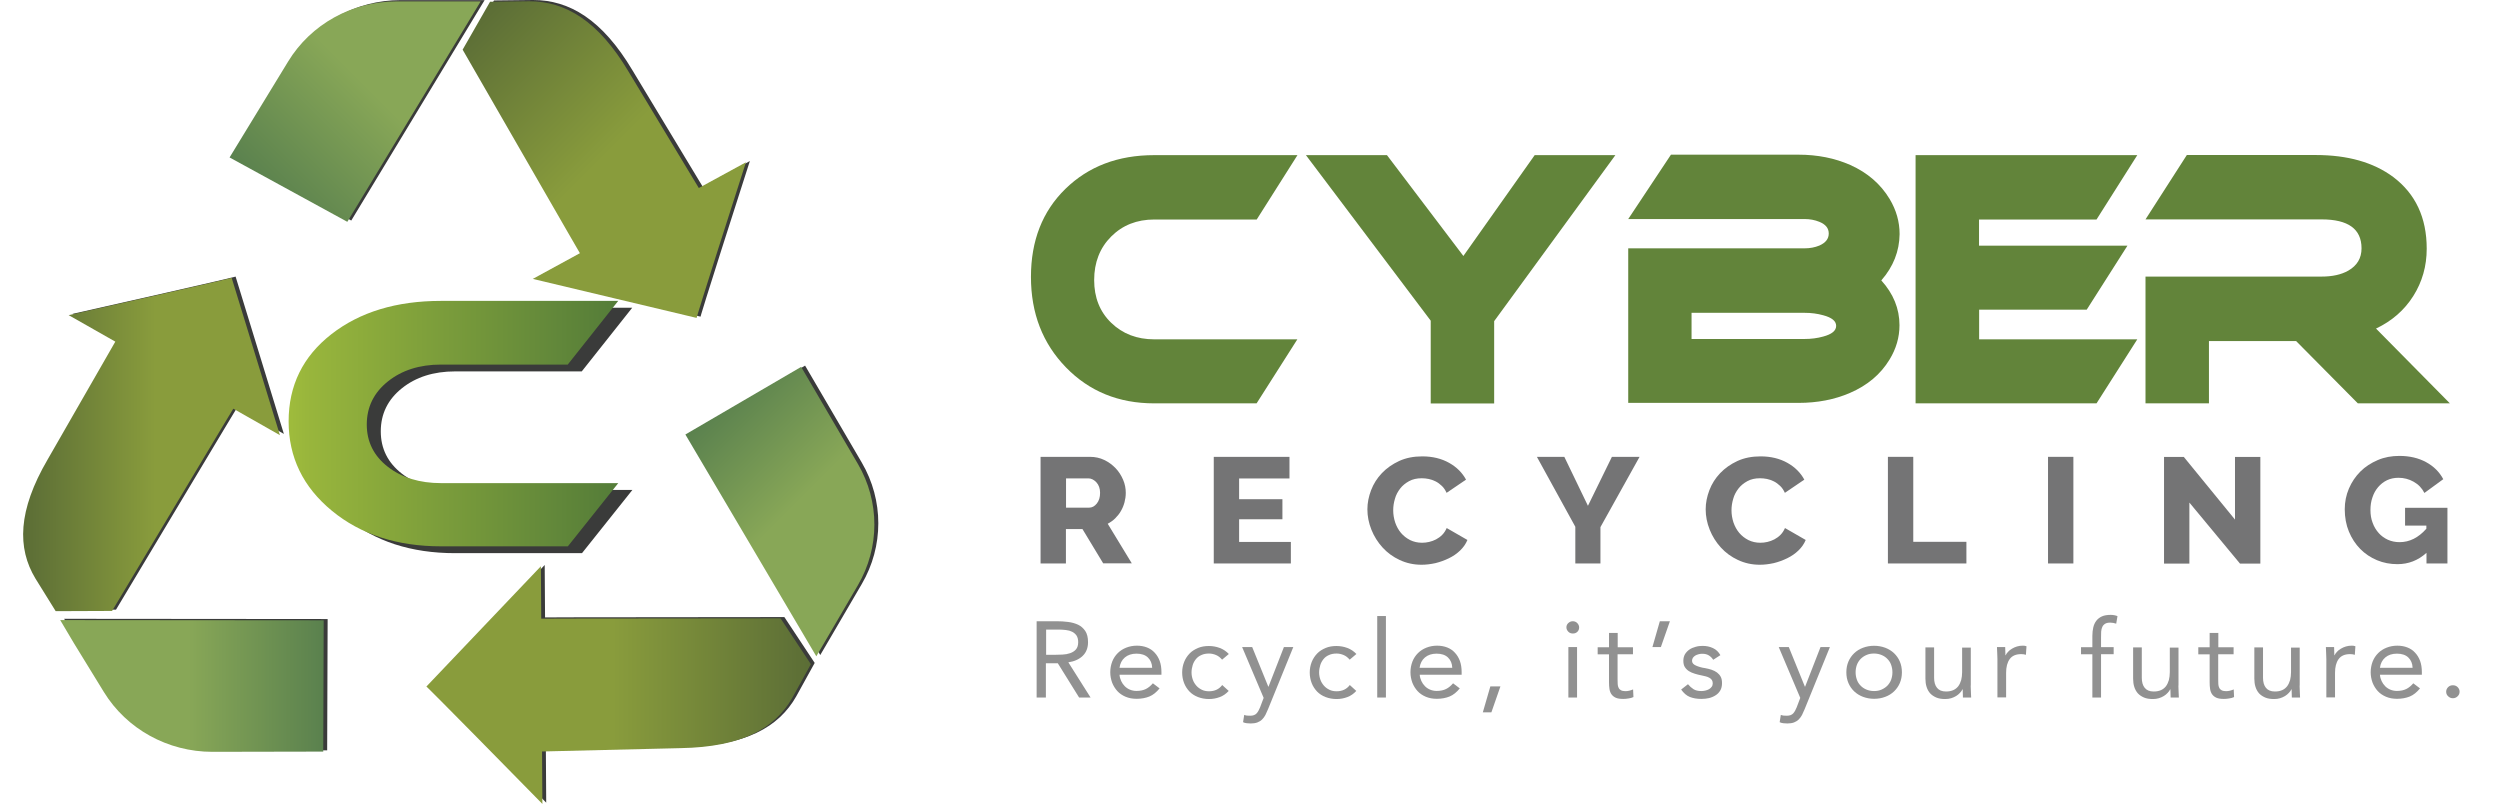 <?xml version="1.0" encoding="utf-8"?>
<!-- Generator: Adobe Illustrator 24.1.0, SVG Export Plug-In . SVG Version: 6.00 Build 0)  -->
<svg version="1.1" id="Layer_1" xmlns="http://www.w3.org/2000/svg" xmlns:xlink="http://www.w3.org/1999/xlink" x="0px" y="0px"
	 viewBox="0 0 215.94 69.44" style="enable-background:new 0 0 215.94 69.44;" xml:space="preserve">
<style type="text/css">
	.st0{fill:#3A3B3A;}
	.st1{fill:#62843A;}
	.st2{fill:#747475;}
	.st3{fill:url(#SVGID_1_);}
	.st4{fill:url(#SVGID_2_);}
	.st5{fill:url(#SVGID_3_);}
	.st6{fill:url(#SVGID_4_);}
	.st7{fill:url(#SVGID_5_);}
	.st8{fill:url(#SVGID_6_);}
	.st9{fill:url(#SVGID_7_);}
	.st10{fill:#919191;}
</style>
<g>
	<path class="st0" d="M41.86,0.01l-2.21,0l-5.06,0c-3.84,0-7.4,1.97-9.36,5.19l-5.06,8.29l10.17,5.56L41.86,0.01z"/>
	<path class="st0" d="M60.51,27.35c0,0-0.04-0.06,4.26-13.44l-4.07,2.22L54.64,6.09C52.02,1.68,49.17,0,46.05,0l-3.38,0.04
		L40.3,4.18l9.1,15.8l0,0l1.03,1.78l-4.07,2.22L60.51,27.35z"/>
	<path class="st0" d="M70.85,56.58l1.09-1.86l2.5-4.28c1.9-3.25,1.9-7.23,0-10.48l-4.9-8.38l-10,5.84L70.85,56.58z"/>
	<path class="st0" d="M37.16,59.19c0,0,0.07,0,10.02,10.14l-0.03-4.53l11.98-0.29c5.24-0.09,8.13-1.69,9.64-4.35l1.6-2.9l-2.62-3.96
		l-18.57,0.02l0,0l-2.1,0.01l-0.03-4.53L37.16,59.19z"/>
	<path class="st0" d="M5.54,53.45l1.18,1.99l2.59,4.22c1.97,3.21,5.53,5.17,9.37,5.17l9.58-0.02l0.04-11.34L5.54,53.45z"/>
	<path class="st0" d="M20.35,23.89c0,0-0.04,0.06-14.08,3.22l4.03,2.29L4.46,39.57c-2.59,4.43-2.64,7.67-1.06,10.29l1.75,2.82
		l4.87-0.02l9.41-15.71l0,0l1.06-1.76l4.03,2.29L20.35,23.89z"/>
	<g>
		<path class="st1" d="M112.06,29.31l-3.52,5.53h-8.85c-3.07,0-5.61-1.04-7.62-3.11c-2.01-2.07-3.02-4.67-3.02-7.81
			c0-3.13,0.99-5.67,2.98-7.61c1.99-1.94,4.54-2.91,7.66-2.91h12.38l-3.52,5.56h-8.85c-1.5,0-2.74,0.49-3.72,1.47
			c-0.98,0.98-1.47,2.24-1.47,3.76c0,1.51,0.49,2.74,1.47,3.69c0.98,0.95,2.22,1.43,3.72,1.43H112.06z"/>
		<path class="st1" d="M139.53,13.4l-10.47,14.34v7.11h-5.48V27.7L112.8,13.4h7l6.6,8.71l6.16-8.71H139.53z"/>
		<path class="st1" d="M162.5,24.22c1.04,1.15,1.57,2.44,1.57,3.87c0,1.05-0.29,2.04-0.86,2.97c-0.77,1.27-1.91,2.23-3.42,2.88
			c-1.34,0.58-2.82,0.86-4.45,0.86h-14.7V21.45h15.24c0.46,0,0.88-0.08,1.27-0.24c0.54-0.24,0.81-0.58,0.81-1.04
			s-0.27-0.79-0.81-1.01c-0.39-0.16-0.82-0.24-1.27-0.24h-15.24l3.69-5.56h11.01c1.65,0,3.14,0.3,4.48,0.89
			c1.5,0.67,2.63,1.66,3.4,2.94c0.57,0.95,0.86,1.96,0.86,3.03C164.06,21.7,163.54,23.03,162.5,24.22z M155.87,27.02h-9.76v2.26
			h9.76c0.57,0,1.11-0.07,1.61-0.21c0.75-0.2,1.12-0.51,1.12-0.92c0-0.42-0.37-0.72-1.12-0.92
			C156.98,27.09,156.44,27.02,155.87,27.02z"/>
		<path class="st1" d="M184.61,29.31l-3.52,5.53h-15.63V13.4h19.15l-3.52,5.56h-10.15v2.26h12.82l-3.52,5.53h-9.29v2.56H184.61z"/>
		<path class="st1" d="M211.61,34.84h-7.95l-5.33-5.38h-7.53v5.38h-5.48V23.89h15.21c0.93,0,1.7-0.17,2.3-0.51
			c0.77-0.44,1.15-1.08,1.15-1.93c0-1.67-1.15-2.5-3.45-2.5h-15.21l3.57-5.56h11.13c2.76,0,4.99,0.63,6.7,1.9
			c1.92,1.45,2.89,3.51,2.89,6.19c0,1.51-0.39,2.87-1.16,4.09c-0.77,1.22-1.85,2.16-3.22,2.81L211.61,34.84z"/>
	</g>
	<g>
		<path class="st2" d="M89.88,48.67v-9.21h4.27c0.44,0,0.86,0.09,1.23,0.27c0.38,0.18,0.7,0.42,0.98,0.71s0.49,0.63,0.65,1
			c0.16,0.37,0.23,0.75,0.23,1.13c0,0.29-0.04,0.56-0.11,0.82s-0.17,0.51-0.31,0.75c-0.13,0.23-0.3,0.44-0.49,0.63
			c-0.19,0.19-0.41,0.34-0.65,0.47l2.08,3.42h-2.47L93.5,45.7h-1.43v2.97H89.88z M92.07,43.85h2c0.26,0,0.48-0.12,0.67-0.36
			c0.19-0.24,0.28-0.54,0.28-0.92c0-0.38-0.11-0.68-0.32-0.91c-0.21-0.22-0.44-0.34-0.69-0.34h-1.93V43.85z"/>
		<path class="st2" d="M111.5,46.8v1.87h-6.66v-9.21h6.54v1.87h-4.35v1.79h3.74v1.73h-3.74v1.96H111.5z"/>
		<path class="st2" d="M118.11,43.99c0-0.55,0.11-1.1,0.32-1.65c0.21-0.55,0.52-1.04,0.93-1.47c0.41-0.43,0.91-0.78,1.49-1.05
			c0.59-0.27,1.25-0.4,2-0.4c0.89,0,1.66,0.19,2.32,0.56s1.14,0.86,1.46,1.45l-1.68,1.14c-0.11-0.24-0.24-0.44-0.41-0.6
			s-0.34-0.29-0.54-0.39c-0.2-0.1-0.4-0.17-0.6-0.21s-0.4-0.06-0.6-0.06c-0.42,0-0.78,0.08-1.09,0.25
			c-0.31,0.17-0.57,0.38-0.77,0.64c-0.2,0.26-0.36,0.55-0.45,0.88c-0.1,0.33-0.15,0.66-0.15,1c0,0.36,0.06,0.71,0.17,1.05
			c0.12,0.34,0.28,0.64,0.5,0.9c0.22,0.26,0.48,0.46,0.79,0.62c0.31,0.15,0.65,0.23,1.03,0.23c0.2,0,0.4-0.02,0.61-0.07
			s0.41-0.12,0.6-0.22c0.19-0.1,0.37-0.23,0.53-0.39s0.29-0.36,0.39-0.59l1.79,1.03c-0.14,0.34-0.35,0.64-0.63,0.91
			c-0.28,0.27-0.6,0.49-0.97,0.67s-0.75,0.32-1.16,0.42c-0.41,0.09-0.81,0.14-1.2,0.14c-0.69,0-1.31-0.14-1.89-0.41
			s-1.07-0.63-1.48-1.08c-0.41-0.45-0.73-0.96-0.96-1.53C118.22,45.16,118.11,44.58,118.11,43.99z"/>
		<path class="st2" d="M135.12,39.46l2.04,4.23l2.07-4.23h2.39l-3.38,6.07v3.14h-2.17v-3.17l-3.32-6.04H135.12z"/>
		<path class="st2" d="M147.33,43.99c0-0.55,0.11-1.1,0.32-1.65c0.21-0.55,0.52-1.04,0.93-1.47c0.41-0.43,0.91-0.78,1.49-1.05
			c0.59-0.27,1.25-0.4,2-0.4c0.89,0,1.66,0.19,2.32,0.56s1.14,0.86,1.46,1.45l-1.68,1.14c-0.11-0.24-0.24-0.44-0.41-0.6
			s-0.34-0.29-0.54-0.39c-0.2-0.1-0.4-0.17-0.6-0.21s-0.4-0.06-0.6-0.06c-0.42,0-0.78,0.08-1.09,0.25
			c-0.31,0.17-0.57,0.38-0.77,0.64c-0.2,0.26-0.36,0.55-0.45,0.88c-0.1,0.33-0.15,0.66-0.15,1c0,0.36,0.06,0.71,0.17,1.05
			c0.12,0.34,0.28,0.64,0.5,0.9c0.22,0.26,0.48,0.46,0.79,0.62c0.31,0.15,0.65,0.23,1.03,0.23c0.2,0,0.4-0.02,0.61-0.07
			s0.41-0.12,0.6-0.22c0.19-0.1,0.37-0.23,0.53-0.39s0.29-0.36,0.39-0.59l1.79,1.03c-0.14,0.34-0.35,0.64-0.63,0.91
			c-0.28,0.27-0.6,0.49-0.97,0.67s-0.75,0.32-1.16,0.42c-0.41,0.09-0.81,0.14-1.2,0.14c-0.69,0-1.31-0.14-1.89-0.41
			s-1.07-0.63-1.48-1.08c-0.41-0.45-0.73-0.96-0.96-1.53C147.44,45.16,147.33,44.58,147.33,43.99z"/>
		<path class="st2" d="M163.07,48.67v-9.21h2.19v7.34h4.59v1.87H163.07z"/>
		<path class="st2" d="M176.9,48.67v-9.21h2.19v9.21H176.9z"/>
		<path class="st2" d="M189.11,43.41v5.27h-2.19v-9.21h1.71l4.42,5.41v-5.41h2.19v9.21h-1.76L189.11,43.41z"/>
		<path class="st2" d="M209.58,47.76c-0.72,0.65-1.55,0.97-2.5,0.97c-0.62,0-1.21-0.11-1.76-0.34c-0.55-0.23-1.03-0.55-1.45-0.97
			c-0.41-0.42-0.74-0.92-0.98-1.5s-0.36-1.23-0.36-1.93c0-0.63,0.12-1.23,0.36-1.79s0.57-1.05,0.99-1.47
			c0.42-0.42,0.92-0.74,1.5-0.99s1.2-0.36,1.87-0.36c0.88,0,1.65,0.18,2.31,0.54c0.66,0.36,1.15,0.85,1.48,1.47l-1.63,1.19
			c-0.21-0.42-0.52-0.74-0.93-0.97s-0.84-0.34-1.31-0.34c-0.36,0-0.7,0.07-0.99,0.21s-0.55,0.34-0.77,0.6s-0.38,0.55-0.49,0.89
			c-0.12,0.34-0.17,0.7-0.17,1.09c0,0.4,0.06,0.77,0.19,1.1c0.12,0.34,0.3,0.63,0.52,0.88c0.22,0.25,0.49,0.44,0.79,0.58
			c0.31,0.14,0.65,0.21,1.02,0.21c0.85,0,1.62-0.38,2.31-1.16V45.4h-1.84v-1.54h3.66v4.81h-1.81V47.76z"/>
	</g>
	<g>
		<linearGradient id="SVGID_1_" gradientUnits="userSpaceOnUse" x1="22.86" y1="16.624" x2="40.443" y2="-0.959">
			<stop  offset="0" style="stop-color:#5A814E"/>
			<stop  offset="0.513" style="stop-color:#88A757"/>
		</linearGradient>
		<path class="st3" d="M41.52,0.12l-2.21,0l-5.06,0c-3.84,0-7.4,1.97-9.36,5.19l-5.06,8.29l10.17,5.56L41.52,0.12z"/>
		<linearGradient id="SVGID_2_" gradientUnits="userSpaceOnUse" x1="39.327" y1="3.152" x2="61.906" y2="25.731">
			<stop  offset="0" style="stop-color:#5B6D36"/>
			<stop  offset="0.515" style="stop-color:#899C3C"/>
		</linearGradient>
		<path class="st4" d="M60.17,27.46c0,0-0.04-0.06,4.26-13.44l-4.07,2.22L54.3,6.2c-2.62-4.41-5.47-6.09-8.59-6.09l-3.38,0.04
			l-2.37,4.14l9.1,15.8l0,0l1.03,1.78l-4.07,2.22L60.17,27.46z"/>
		<linearGradient id="SVGID_3_" gradientUnits="userSpaceOnUse" x1="61.193" y1="35.534" x2="76.428" y2="50.769">
			<stop  offset="0" style="stop-color:#5A814E"/>
			<stop  offset="0.513" style="stop-color:#88A757"/>
		</linearGradient>
		<path class="st5" d="M70.51,56.69l1.09-1.86l2.5-4.28c1.9-3.25,1.9-7.23,0-10.48l-4.9-8.38l-10,5.84L70.51,56.69z"/>
		<linearGradient id="SVGID_4_" gradientUnits="userSpaceOnUse" x1="70.046" y1="59.172" x2="36.825" y2="59.172">
			<stop  offset="0" style="stop-color:#5B6D36"/>
			<stop  offset="0.515" style="stop-color:#899C3C"/>
		</linearGradient>
		<path class="st6" d="M36.83,59.3c0,0,0.07,0,10.02,10.14l-0.03-4.53l11.98-0.29c5.24-0.09,8.13-1.69,9.64-4.35l1.6-2.9l-2.62-3.96
			l-18.57,0.02l0,0l-2.1,0.01l-0.03-4.53L36.83,59.3z"/>
		<linearGradient id="SVGID_5_" gradientUnits="userSpaceOnUse" x1="27.968" y1="59.247" x2="5.2" y2="59.247">
			<stop  offset="0" style="stop-color:#5A814E"/>
			<stop  offset="0.513" style="stop-color:#88A757"/>
		</linearGradient>
		<path class="st7" d="M5.2,53.56l1.18,1.99l2.59,4.22c1.97,3.21,5.53,5.17,9.37,5.17l9.58-0.02l0.04-11.34L5.2,53.56z"/>
		<linearGradient id="SVGID_6_" gradientUnits="userSpaceOnUse" x1="2" y1="38.387" x2="24.174" y2="38.387">
			<stop  offset="0" style="stop-color:#5B6D36"/>
			<stop  offset="0.515" style="stop-color:#899C3C"/>
		</linearGradient>
		<path class="st8" d="M20.01,24c0,0-0.04,0.06-14.08,3.22l4.03,2.29L4.12,39.68c-2.59,4.43-2.64,7.67-1.06,10.29l1.75,2.82
			l4.87-0.02l9.41-15.71l0,0l1.06-1.76l4.03,2.29L20.01,24z"/>
	</g>
	<g>
		<g>
			<path class="st0" d="M54.63,42.31l-4.36,5.47H39.31c-3.79,0-6.94-1.02-9.43-3.07c-2.49-2.05-3.74-4.62-3.74-7.72
				c0-3.1,1.23-5.61,3.69-7.53c2.46-1.92,5.62-2.88,9.47-2.88h15.31l-4.36,5.5H39.31c-1.86,0-3.39,0.49-4.6,1.46
				c-1.21,0.97-1.82,2.21-1.82,3.72c0,1.49,0.61,2.71,1.82,3.65c1.21,0.94,2.74,1.41,4.6,1.41H54.63z"/>
		</g>
		<g>
			<linearGradient id="SVGID_7_" gradientUnits="userSpaceOnUse" x1="24.936" y1="36.59" x2="53.414" y2="36.59">
				<stop  offset="0" style="stop-color:#9FBC3C"/>
				<stop  offset="0.054" style="stop-color:#99B63C"/>
				<stop  offset="0.999" style="stop-color:#547C39"/>
			</linearGradient>
			<path class="st9" d="M53.41,41.72l-4.36,5.47H38.1c-3.79,0-6.94-1.02-9.43-3.07c-2.49-2.05-3.74-4.62-3.74-7.72
				c0-3.1,1.23-5.61,3.69-7.53c2.46-1.92,5.62-2.88,9.47-2.88h15.31l-4.36,5.5H38.1c-1.86,0-3.39,0.49-4.6,1.46
				c-1.21,0.97-1.82,2.21-1.82,3.72c0,1.49,0.61,2.71,1.82,3.65c1.21,0.94,2.74,1.41,4.6,1.41H53.41z"/>
		</g>
	</g>
	<g>
		<path class="st10" d="M89.55,53.66h1.73c0.33,0,0.65,0.02,0.97,0.06s0.61,0.12,0.87,0.24s0.46,0.31,0.62,0.54
			c0.16,0.24,0.24,0.56,0.24,0.97c0,0.48-0.15,0.88-0.45,1.17c-0.3,0.3-0.72,0.49-1.25,0.57l1.92,3.04h-0.99l-1.84-2.96h-1.03v2.96
			h-0.8V53.66z M90.36,56.56h0.72c0.22,0,0.46-0.01,0.69-0.02c0.24-0.01,0.46-0.05,0.66-0.12c0.2-0.07,0.37-0.17,0.5-0.32
			c0.13-0.15,0.2-0.35,0.2-0.63c0-0.24-0.05-0.42-0.14-0.57c-0.1-0.14-0.22-0.25-0.38-0.33c-0.16-0.08-0.33-0.13-0.53-0.15
			c-0.19-0.02-0.39-0.04-0.59-0.04h-1.13V56.56z"/>
		<path class="st10" d="M100.16,59.46c-0.27,0.33-0.56,0.57-0.88,0.7c-0.32,0.13-0.69,0.2-1.11,0.2c-0.35,0-0.67-0.06-0.95-0.18
			c-0.28-0.12-0.52-0.28-0.71-0.49s-0.34-0.45-0.45-0.73c-0.1-0.28-0.16-0.58-0.16-0.89c0-0.33,0.06-0.64,0.17-0.93
			c0.11-0.28,0.27-0.52,0.48-0.73c0.2-0.2,0.45-0.36,0.73-0.47c0.28-0.11,0.59-0.17,0.92-0.17c0.31,0,0.6,0.05,0.86,0.15
			s0.49,0.25,0.67,0.45c0.19,0.2,0.33,0.43,0.44,0.72c0.1,0.28,0.15,0.6,0.15,0.96v0.23h-3.62c0.01,0.19,0.06,0.36,0.14,0.54
			c0.08,0.17,0.18,0.32,0.31,0.45c0.13,0.13,0.28,0.23,0.45,0.3c0.17,0.07,0.36,0.11,0.56,0.11c0.33,0,0.6-0.06,0.82-0.17
			c0.22-0.11,0.42-0.28,0.6-0.49L100.16,59.46z M99.52,57.68c-0.01-0.37-0.14-0.67-0.37-0.89s-0.56-0.33-0.98-0.33
			s-0.75,0.11-1.01,0.33c-0.26,0.22-0.41,0.52-0.46,0.89H99.52z"/>
		<path class="st10" d="M105.56,56.98c-0.16-0.19-0.33-0.32-0.52-0.4c-0.19-0.08-0.39-0.13-0.61-0.13c-0.25,0-0.47,0.04-0.66,0.13
			c-0.19,0.08-0.35,0.2-0.47,0.35c-0.12,0.15-0.22,0.32-0.28,0.52c-0.06,0.2-0.1,0.41-0.1,0.63s0.04,0.43,0.11,0.63
			c0.07,0.2,0.18,0.37,0.31,0.52c0.13,0.15,0.29,0.26,0.47,0.35s0.39,0.13,0.62,0.13c0.49,0,0.87-0.18,1.14-0.54l0.56,0.51
			c-0.22,0.24-0.47,0.42-0.77,0.53c-0.29,0.11-0.6,0.17-0.93,0.17c-0.34,0-0.66-0.06-0.95-0.17c-0.29-0.11-0.53-0.27-0.73-0.47
			c-0.2-0.21-0.36-0.45-0.47-0.73s-0.17-0.59-0.17-0.92c0-0.33,0.06-0.63,0.17-0.91s0.27-0.52,0.47-0.73
			c0.2-0.21,0.45-0.36,0.73-0.48s0.6-0.17,0.94-0.17c0.33,0,0.65,0.06,0.94,0.17c0.3,0.11,0.56,0.29,0.78,0.52L105.56,56.98z"/>
		<path class="st10" d="M109.53,61.25c-0.08,0.19-0.16,0.36-0.23,0.51c-0.08,0.15-0.18,0.28-0.29,0.39
			c-0.11,0.11-0.25,0.19-0.4,0.25c-0.16,0.06-0.35,0.09-0.57,0.09c-0.11,0-0.22-0.01-0.34-0.02s-0.23-0.04-0.33-0.09l0.1-0.63
			c0.08,0.03,0.16,0.05,0.24,0.06c0.08,0.01,0.18,0.01,0.29,0.01c0.24,0,0.42-0.07,0.54-0.2c0.12-0.13,0.21-0.3,0.3-0.52l0.31-0.82
			l-1.86-4.39h0.87l1.39,3.42h0.02l1.33-3.42h0.81L109.53,61.25z"/>
		<path class="st10" d="M116.58,56.98c-0.16-0.19-0.33-0.32-0.52-0.4c-0.19-0.08-0.39-0.13-0.61-0.13c-0.25,0-0.47,0.04-0.66,0.13
			c-0.19,0.08-0.35,0.2-0.47,0.35c-0.12,0.15-0.22,0.32-0.28,0.52c-0.06,0.2-0.1,0.41-0.1,0.63s0.04,0.43,0.11,0.63
			c0.07,0.2,0.18,0.37,0.31,0.52c0.13,0.15,0.29,0.26,0.47,0.35s0.39,0.13,0.62,0.13c0.49,0,0.87-0.18,1.14-0.54l0.56,0.51
			c-0.22,0.24-0.47,0.42-0.77,0.53c-0.29,0.11-0.6,0.17-0.93,0.17c-0.34,0-0.66-0.06-0.95-0.17c-0.29-0.11-0.53-0.27-0.73-0.47
			c-0.2-0.21-0.36-0.45-0.47-0.73s-0.17-0.59-0.17-0.92c0-0.33,0.06-0.63,0.17-0.91s0.27-0.52,0.47-0.73
			c0.2-0.21,0.45-0.36,0.73-0.48s0.6-0.17,0.94-0.17c0.33,0,0.65,0.06,0.94,0.17c0.3,0.11,0.56,0.29,0.78,0.52L116.58,56.98z"/>
		<path class="st10" d="M118.96,53.21h0.75v7.04h-0.75V53.21z"/>
		<path class="st10" d="M126.09,59.46c-0.27,0.33-0.56,0.57-0.88,0.7c-0.32,0.13-0.69,0.2-1.11,0.2c-0.35,0-0.67-0.06-0.95-0.18
			c-0.28-0.12-0.52-0.28-0.71-0.49s-0.34-0.45-0.45-0.73c-0.1-0.28-0.16-0.58-0.16-0.89c0-0.33,0.06-0.64,0.17-0.93
			c0.11-0.28,0.27-0.52,0.48-0.73c0.2-0.2,0.45-0.36,0.73-0.47c0.28-0.11,0.59-0.17,0.92-0.17c0.31,0,0.6,0.05,0.86,0.15
			s0.49,0.25,0.67,0.45c0.19,0.2,0.33,0.43,0.44,0.72c0.1,0.28,0.15,0.6,0.15,0.96v0.23h-3.62c0.01,0.19,0.06,0.36,0.14,0.54
			c0.08,0.17,0.18,0.32,0.31,0.45c0.13,0.13,0.28,0.23,0.45,0.3c0.17,0.07,0.36,0.11,0.56,0.11c0.33,0,0.6-0.06,0.82-0.17
			c0.22-0.11,0.42-0.28,0.6-0.49L126.09,59.46z M125.44,57.68c-0.01-0.37-0.14-0.67-0.37-0.89s-0.56-0.33-0.98-0.33
			s-0.75,0.11-1.01,0.33c-0.26,0.22-0.41,0.52-0.46,0.89H125.44z"/>
		<path class="st10" d="M128.82,61.53h-0.74l0.65-2.24h0.87L128.82,61.53z"/>
		<path class="st10" d="M135.3,54.19c0-0.14,0.05-0.27,0.16-0.37s0.23-0.16,0.39-0.16c0.15,0,0.28,0.05,0.39,0.16
			c0.1,0.11,0.16,0.23,0.16,0.37c0,0.16-0.05,0.28-0.15,0.38c-0.1,0.1-0.23,0.15-0.39,0.15s-0.29-0.05-0.39-0.15
			S135.3,54.34,135.3,54.19z M135.47,55.89h0.75v4.36h-0.75V55.89z"/>
		<path class="st10" d="M141.04,56.51h-1.32v2.18c0,0.14,0,0.27,0.01,0.4s0.03,0.23,0.08,0.32c0.04,0.09,0.11,0.16,0.2,0.21
			s0.22,0.08,0.38,0.08c0.11,0,0.22-0.01,0.34-0.04c0.11-0.03,0.22-0.06,0.33-0.11l0.03,0.66c-0.13,0.06-0.27,0.1-0.43,0.12
			c-0.16,0.03-0.31,0.04-0.45,0.04c-0.27,0-0.48-0.03-0.64-0.1c-0.16-0.07-0.28-0.17-0.37-0.29s-0.15-0.28-0.18-0.46
			c-0.03-0.18-0.04-0.39-0.04-0.61v-2.39H138v-0.61h0.98v-1.24h0.75v1.24h1.32V56.51z"/>
		<path class="st10" d="M143.46,55.89h-0.73l0.64-2.23h0.87L143.46,55.89z"/>
		<path class="st10" d="M145.8,59.1c0.15,0.18,0.31,0.32,0.48,0.43c0.18,0.11,0.4,0.16,0.67,0.16c0.11,0,0.23-0.01,0.35-0.04
			c0.12-0.03,0.23-0.07,0.32-0.12s0.17-0.13,0.23-0.21c0.06-0.08,0.09-0.18,0.09-0.3c0-0.12-0.03-0.21-0.08-0.29
			s-0.13-0.14-0.22-0.19c-0.09-0.05-0.19-0.09-0.31-0.12c-0.11-0.03-0.23-0.06-0.35-0.08c-0.21-0.04-0.41-0.09-0.6-0.15
			c-0.19-0.06-0.36-0.13-0.5-0.22c-0.14-0.09-0.26-0.21-0.35-0.35c-0.09-0.14-0.13-0.33-0.13-0.55c0-0.21,0.05-0.4,0.14-0.56
			c0.1-0.16,0.22-0.29,0.38-0.4s0.34-0.19,0.54-0.24c0.2-0.06,0.4-0.08,0.61-0.08c0.32,0,0.61,0.06,0.89,0.19s0.48,0.33,0.64,0.61
			l-0.62,0.4c-0.1-0.16-0.22-0.28-0.38-0.38c-0.16-0.1-0.35-0.14-0.57-0.14c-0.1,0-0.21,0.01-0.31,0.04
			c-0.1,0.03-0.2,0.06-0.28,0.11c-0.08,0.05-0.15,0.11-0.21,0.19c-0.05,0.08-0.08,0.17-0.08,0.27c0,0.09,0.03,0.17,0.09,0.24
			c0.06,0.07,0.14,0.12,0.25,0.17c0.1,0.05,0.23,0.09,0.36,0.13s0.28,0.07,0.43,0.09c0.2,0.04,0.39,0.08,0.56,0.14
			c0.18,0.06,0.33,0.14,0.47,0.24c0.13,0.1,0.24,0.22,0.32,0.37c0.08,0.15,0.11,0.33,0.11,0.55c0,0.25-0.05,0.46-0.15,0.63
			c-0.1,0.17-0.24,0.32-0.41,0.42c-0.17,0.11-0.36,0.19-0.57,0.24s-0.43,0.07-0.66,0.07c-0.38,0-0.71-0.06-0.99-0.17
			s-0.53-0.33-0.75-0.64L145.8,59.1z"/>
		<path class="st10" d="M155.88,61.25c-0.08,0.19-0.16,0.36-0.23,0.51c-0.08,0.15-0.18,0.28-0.29,0.39
			c-0.11,0.11-0.25,0.19-0.4,0.25c-0.16,0.06-0.35,0.09-0.57,0.09c-0.11,0-0.22-0.01-0.34-0.02s-0.23-0.04-0.33-0.09l0.1-0.63
			c0.08,0.03,0.16,0.05,0.24,0.06c0.08,0.01,0.18,0.01,0.29,0.01c0.24,0,0.42-0.07,0.54-0.2c0.12-0.13,0.21-0.3,0.3-0.52l0.31-0.82
			l-1.86-4.39h0.87l1.39,3.42h0.02l1.33-3.42h0.81L155.88,61.25z"/>
		<path class="st10" d="M159.48,58.07c0-0.34,0.06-0.65,0.18-0.93c0.12-0.28,0.29-0.52,0.5-0.72c0.21-0.2,0.46-0.36,0.76-0.47
			c0.29-0.11,0.61-0.17,0.96-0.17s0.66,0.06,0.96,0.17c0.29,0.11,0.55,0.27,0.76,0.47c0.21,0.2,0.38,0.44,0.5,0.72
			c0.12,0.28,0.18,0.59,0.18,0.93s-0.06,0.65-0.18,0.93s-0.29,0.52-0.5,0.72c-0.21,0.2-0.46,0.36-0.76,0.47
			c-0.29,0.11-0.61,0.17-0.96,0.17s-0.66-0.06-0.96-0.17c-0.29-0.11-0.55-0.27-0.76-0.47c-0.21-0.2-0.38-0.44-0.5-0.72
			C159.54,58.72,159.48,58.41,159.48,58.07z M160.28,58.07c0,0.23,0.04,0.44,0.11,0.64c0.07,0.2,0.18,0.37,0.32,0.51
			c0.14,0.15,0.31,0.26,0.5,0.34s0.41,0.13,0.66,0.13s0.46-0.04,0.66-0.13s0.36-0.2,0.5-0.34c0.14-0.15,0.25-0.32,0.32-0.51
			c0.07-0.2,0.11-0.41,0.11-0.64s-0.04-0.44-0.11-0.64c-0.07-0.2-0.18-0.37-0.32-0.51c-0.14-0.15-0.31-0.26-0.5-0.34
			c-0.19-0.08-0.41-0.13-0.66-0.13s-0.46,0.04-0.66,0.13c-0.19,0.08-0.36,0.2-0.5,0.34c-0.14,0.15-0.25,0.32-0.32,0.51
			C160.32,57.63,160.28,57.84,160.28,58.07z"/>
		<path class="st10" d="M170.22,59.22c0,0.2,0.01,0.38,0.02,0.56s0.02,0.33,0.02,0.47h-0.71c0-0.12,0-0.24-0.01-0.35
			c-0.01-0.12-0.01-0.24-0.01-0.36h-0.02c-0.05,0.11-0.12,0.21-0.22,0.31c-0.09,0.1-0.2,0.19-0.33,0.27
			c-0.13,0.08-0.27,0.14-0.43,0.19s-0.33,0.07-0.52,0.07c-0.29,0-0.55-0.04-0.76-0.13s-0.39-0.21-0.53-0.36
			c-0.14-0.16-0.24-0.34-0.31-0.56c-0.07-0.22-0.1-0.46-0.1-0.72v-2.69h0.75v2.62c0,0.37,0.08,0.66,0.25,0.87s0.42,0.32,0.78,0.32
			c0.24,0,0.45-0.04,0.63-0.12s0.32-0.2,0.43-0.34c0.11-0.15,0.19-0.33,0.25-0.53c0.05-0.21,0.08-0.43,0.08-0.68v-2.12h0.75V59.22z"
			/>
		<path class="st10" d="M172.53,56.92c0-0.2-0.01-0.38-0.02-0.56s-0.02-0.33-0.02-0.47h0.71c0,0.12,0,0.24,0.01,0.35
			c0.01,0.12,0.01,0.24,0.01,0.36h0.02c0.05-0.11,0.12-0.21,0.22-0.31c0.09-0.1,0.2-0.19,0.33-0.26c0.13-0.08,0.27-0.14,0.43-0.19
			s0.33-0.07,0.52-0.07c0.05,0,0.1,0,0.15,0.01c0.05,0.01,0.1,0.02,0.15,0.04l-0.05,0.74c-0.13-0.04-0.26-0.06-0.4-0.06
			c-0.46,0-0.79,0.14-1,0.43c-0.21,0.29-0.31,0.68-0.31,1.19v2.12h-0.75V56.92z"/>
		<path class="st10" d="M180.73,56.51h-0.98v-0.61h0.98v-0.98c0-0.27,0.03-0.51,0.08-0.73c0.05-0.22,0.14-0.41,0.26-0.57
			s0.29-0.29,0.49-0.38c0.2-0.09,0.46-0.13,0.76-0.13c0.1,0,0.2,0.01,0.31,0.03s0.2,0.05,0.27,0.08l-0.11,0.65
			c-0.18-0.06-0.35-0.09-0.51-0.09c-0.19,0-0.34,0.03-0.45,0.1s-0.19,0.16-0.24,0.27c-0.05,0.11-0.09,0.25-0.1,0.41
			s-0.01,0.33-0.01,0.52v0.82h1.09v0.61h-1.09v3.74h-0.75V56.51z"/>
		<path class="st10" d="M188.16,59.22c0,0.2,0.01,0.38,0.02,0.56s0.02,0.33,0.02,0.47h-0.71c0-0.12,0-0.24-0.01-0.35
			c-0.01-0.12-0.01-0.24-0.01-0.36h-0.02c-0.05,0.11-0.12,0.21-0.22,0.31c-0.09,0.1-0.2,0.19-0.33,0.27
			c-0.13,0.08-0.27,0.14-0.43,0.19s-0.33,0.07-0.52,0.07c-0.29,0-0.55-0.04-0.76-0.13s-0.39-0.21-0.53-0.36
			c-0.14-0.16-0.24-0.34-0.31-0.56c-0.07-0.22-0.1-0.46-0.1-0.72v-2.69H185v2.62c0,0.37,0.08,0.66,0.25,0.87s0.42,0.32,0.78,0.32
			c0.24,0,0.45-0.04,0.63-0.12s0.32-0.2,0.43-0.34c0.11-0.15,0.19-0.33,0.25-0.53c0.05-0.21,0.08-0.43,0.08-0.68v-2.12h0.75V59.22z"
			/>
		<path class="st10" d="M192.92,56.51h-1.32v2.18c0,0.14,0,0.27,0.01,0.4s0.03,0.23,0.08,0.32c0.04,0.09,0.11,0.16,0.2,0.21
			s0.22,0.08,0.38,0.08c0.11,0,0.22-0.01,0.34-0.04c0.11-0.03,0.22-0.06,0.33-0.11l0.03,0.66c-0.13,0.06-0.27,0.1-0.43,0.12
			c-0.16,0.03-0.31,0.04-0.45,0.04c-0.27,0-0.48-0.03-0.64-0.1c-0.16-0.07-0.28-0.17-0.37-0.29s-0.15-0.28-0.18-0.46
			c-0.03-0.18-0.04-0.39-0.04-0.61v-2.39h-0.98v-0.61h0.98v-1.24h0.75v1.24h1.32V56.51z"/>
		<path class="st10" d="M198.63,59.22c0,0.2,0.01,0.38,0.02,0.56s0.02,0.33,0.02,0.47h-0.71c0-0.12,0-0.24-0.01-0.35
			c-0.01-0.12-0.01-0.24-0.01-0.36h-0.02c-0.05,0.11-0.12,0.21-0.22,0.31c-0.09,0.1-0.2,0.19-0.33,0.27
			c-0.13,0.08-0.27,0.14-0.43,0.19s-0.33,0.07-0.52,0.07c-0.29,0-0.55-0.04-0.76-0.13s-0.39-0.21-0.53-0.36
			c-0.14-0.16-0.24-0.34-0.31-0.56c-0.07-0.22-0.1-0.46-0.1-0.72v-2.69h0.75v2.62c0,0.37,0.08,0.66,0.25,0.87s0.42,0.32,0.78,0.32
			c0.24,0,0.45-0.04,0.63-0.12s0.32-0.2,0.43-0.34c0.11-0.15,0.19-0.33,0.25-0.53c0.05-0.21,0.08-0.43,0.08-0.68v-2.12h0.75V59.22z"
			/>
		<path class="st10" d="M200.94,56.92c0-0.2-0.01-0.38-0.02-0.56s-0.02-0.33-0.02-0.47h0.71c0,0.12,0,0.24,0.01,0.35
			c0.01,0.12,0.01,0.24,0.01,0.36h0.02c0.05-0.11,0.12-0.21,0.22-0.31c0.09-0.1,0.2-0.19,0.33-0.26c0.13-0.08,0.27-0.14,0.43-0.19
			s0.33-0.07,0.52-0.07c0.05,0,0.1,0,0.15,0.01c0.05,0.01,0.1,0.02,0.15,0.04l-0.05,0.74c-0.13-0.04-0.26-0.06-0.4-0.06
			c-0.46,0-0.79,0.14-1,0.43c-0.21,0.29-0.31,0.68-0.31,1.19v2.12h-0.75V56.92z"/>
		<path class="st10" d="M209.03,59.46c-0.27,0.33-0.56,0.57-0.88,0.7c-0.32,0.13-0.69,0.2-1.11,0.2c-0.35,0-0.67-0.06-0.95-0.18
			c-0.28-0.12-0.52-0.28-0.71-0.49s-0.34-0.45-0.45-0.73c-0.1-0.28-0.16-0.58-0.16-0.89c0-0.33,0.06-0.64,0.17-0.93
			c0.11-0.28,0.27-0.52,0.48-0.73c0.2-0.2,0.45-0.36,0.73-0.47c0.28-0.11,0.59-0.17,0.92-0.17c0.31,0,0.6,0.05,0.86,0.15
			s0.49,0.25,0.67,0.45c0.19,0.2,0.33,0.43,0.44,0.72c0.1,0.28,0.15,0.6,0.15,0.96v0.23h-3.62c0.01,0.19,0.06,0.36,0.14,0.54
			c0.08,0.17,0.18,0.32,0.31,0.45c0.13,0.13,0.28,0.23,0.45,0.3c0.17,0.07,0.36,0.11,0.56,0.11c0.33,0,0.6-0.06,0.82-0.17
			c0.22-0.11,0.42-0.28,0.6-0.49L209.03,59.46z M208.39,57.68c-0.01-0.37-0.14-0.67-0.37-0.89s-0.56-0.33-0.98-0.33
			s-0.75,0.11-1.01,0.33c-0.26,0.22-0.41,0.52-0.46,0.89H208.39z"/>
		<path class="st10" d="M211.87,59.19c0.16,0,0.3,0.05,0.41,0.16c0.11,0.11,0.17,0.24,0.17,0.4s-0.06,0.29-0.18,0.4
			s-0.25,0.16-0.4,0.16s-0.28-0.05-0.4-0.16s-0.18-0.24-0.18-0.4s0.06-0.29,0.17-0.4C211.57,59.24,211.71,59.19,211.87,59.19z"/>
	</g>
</g>
</svg>
